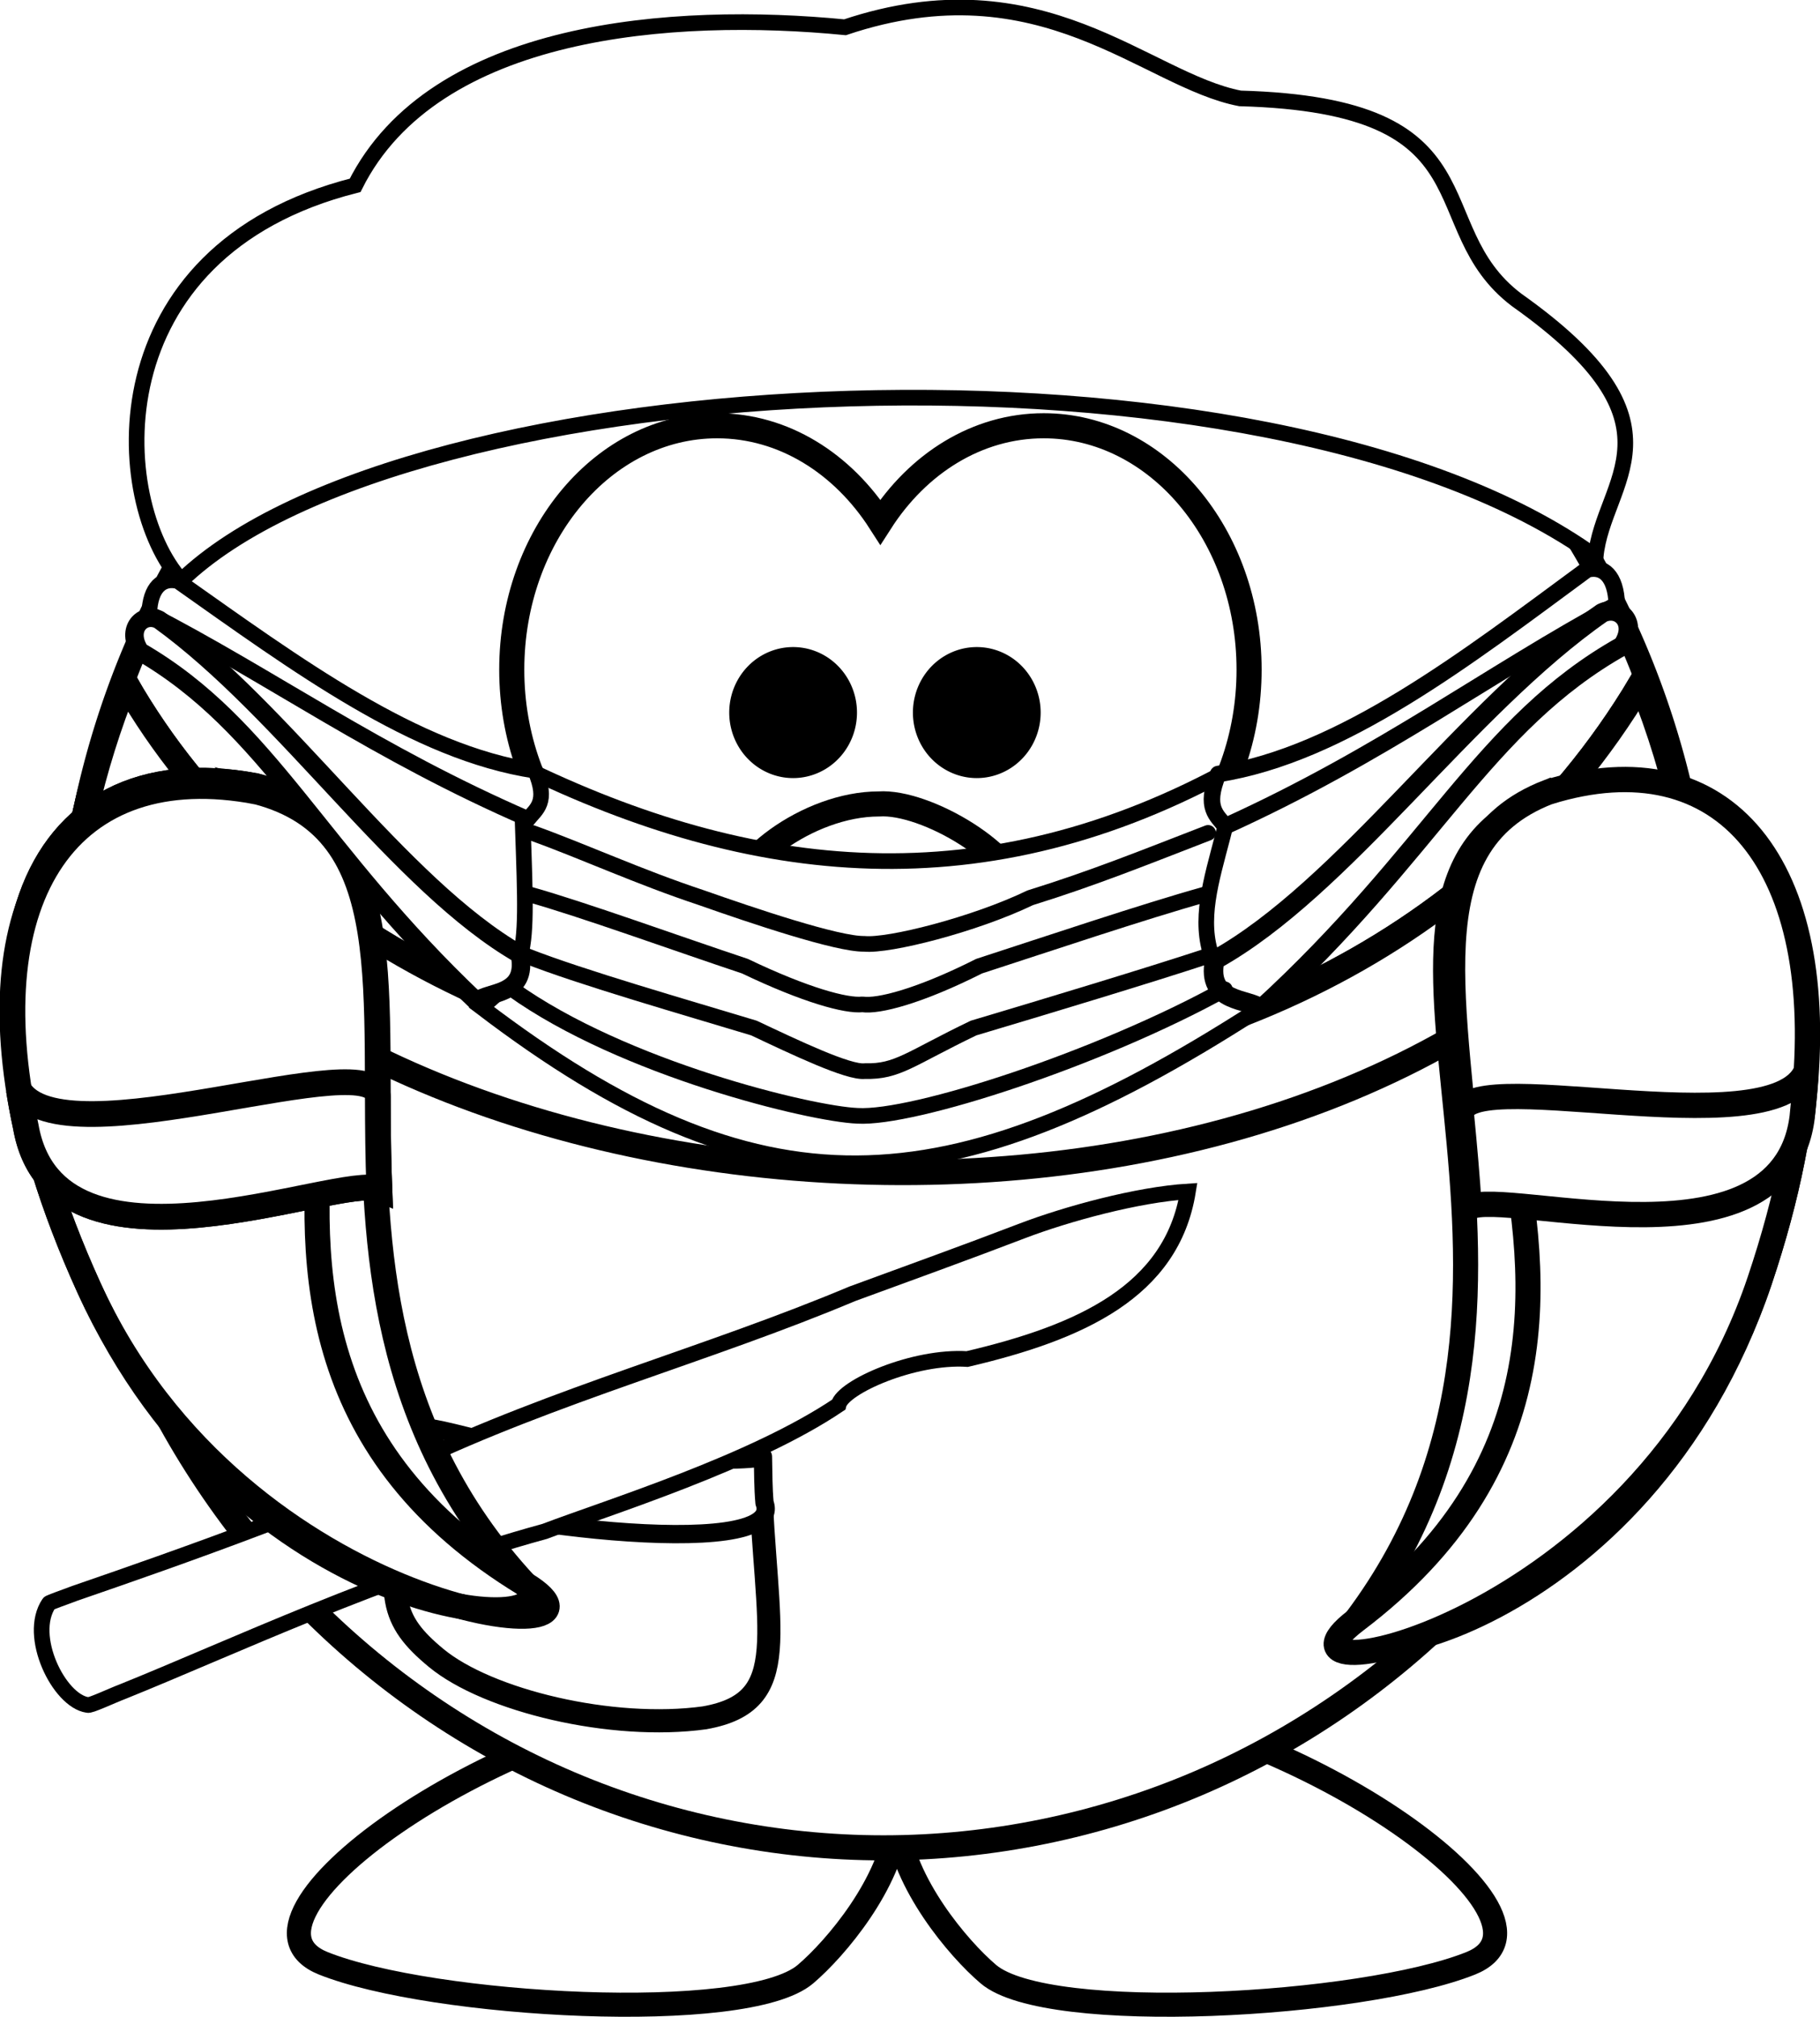 <?xml version="1.0" encoding="UTF-8" standalone="no"?>
<!-- Created with Inkscape (http://www.inkscape.org/) -->

<svg
   xmlns:dc="http://purl.org/dc/elements/1.1/"
   xmlns:cc="http://creativecommons.org/ns#"
   xmlns:rdf="http://www.w3.org/1999/02/22-rdf-syntax-ns#"
   xmlns:svg="http://www.w3.org/2000/svg"
   xmlns="http://www.w3.org/2000/svg"
   xmlns:xlink="http://www.w3.org/1999/xlink"
   xmlns:sodipodi="http://sodipodi.sourceforge.net/DTD/sodipodi-0.dtd"
   xmlns:inkscape="http://www.inkscape.org/namespaces/inkscape"
   id="svg17825"
   sodipodi:docname="surgeon-penguin.svg"
   viewBox="0 0 116.34 128.91"
   version="1.1"
   inkscape:version="0.91 r">
  <defs
     id="defs17827">
    <linearGradient
       id="linearGradient4347-6"
       y2="645.91"
       xlink:href="D:\Vector_Art\my_folder\OCAL_dev\#linearGradient4349"
       gradientUnits="userSpaceOnUse"
       x2="94.967"
       gradientTransform="matrix(0.252,-0.096,0.096,0.252,217.989,565.844)"
       y1="645.66"
       x1="93.454"
       inkscape:collect="always" />
    <linearGradient
       id="linearGradient3173-6-5-0">
      <stop
         id="stop3175-28-7-35"
         style="stop-color:#a5a5a5"
         offset="0" />
      <stop
         id="stop3177-7-3-5"
         style="stop-color:#000000"
         offset="1" />
    </linearGradient>
  </defs>
  <sodipodi:namedview
     id="base"
     bordercolor="#666666"
     inkscape:pageshadow="2"
     inkscape:window-y="27"
     fit-margin-left="0"
     pagecolor="#ffffff"
     fit-margin-top="0"
     inkscape:window-maximized="1"
     inkscape:zoom="15.839192"
     inkscape:window-x="0"
     inkscape:window-height="1014"
     showgrid="false"
     borderopacity="1.0"
     inkscape:current-layer="layer1"
     inkscape:cx="24.165707"
     inkscape:cy="70.805166"
     fit-margin-right="0"
     fit-margin-bottom="0"
     inkscape:window-width="1920"
     inkscape:pageopacity="0.0"
     inkscape:document-units="px" />
  <g
     id="layer1"
     inkscape:label="Ebene 1"
     inkscape:groupmode="layer"
     transform="translate(-256.12 -630.78)">
    <path
       id="path3806-0-1-91"
       style="color:#000000;fill:#ffffff;fill-rule:evenodd;stroke:#000000;stroke-width:1.54;fill-opacity:1"
       inkscape:connector-curvature="0"
       d="m 302.474,739.2 c -15.188,1.613 -32.607,14.291 -25.683,17.056 6.924,2.765 27.018,3.918 30.815,0.692 1.951,-1.658 5.442,-5.809 5.853,-9.704 0.412,3.895 3.892,8.047 5.843,9.704 3.797,3.226 23.902,2.072 30.825,-0.692 6.924,-2.765 -10.495,-15.443 -25.683,-17.056 -7.82,0.778 -10.634,3.488 -10.986,6.598 -0.352,-3.11 -3.165,-5.821 -10.986,-6.598 z" />
    <path
       id="path2385-16-4-2"
       style="color:#000000;fill:#ffffff;stroke:#000000;stroke-width:1.54;stroke-linecap:round;fill-opacity:1"
       inkscape:connector-curvature="0"
       d="m 364.995,693.89 a 52.296,53.95 0 0 1 -104.592,0 52.296,53.95 0 1 1 104.592,0 z" />
    <path
       id="path3167-8-2-9"
       style="fill:#ffffff;stroke:#000000;stroke-width:1.604;stroke-linecap:round"
       inkscape:connector-curvature="0"
       d="m 338.542,720.86 a 25.352,26.154 0 0 1 -50.703,0 25.352,26.154 0 1 1 50.703,0 z" />
    <path
       id="path2411-0-7-93"
       style="fill:#000000;fill-opacity:0.314"
       inkscape:connector-curvature="0"
       d="m 362.93,678.89 c 0.106,1.403 0.168,2.816 0.168,4.246 0,29.779 -23.437,53.947 -52.303,53.947 -23.822,0 -43.927,-16.459 -50.23,-38.948 2.103,27.795 24.646,49.701 52.125,49.701 28.866,0 52.303,-24.168 52.303,-53.947 0,-5.204 -0.728,-10.237 -2.063,-14.999 z" />
    <path
       inkscape:export-xdpi="59.982986"
       inkscape:connector-curvature="0"
       inkscape:export-filename="/home/bocian/Pulpit/bibliosfera/alojzy/rect11037-9-6-0.png"
       sodipodi:nodetypes="cssssssssccc"
       inkscape:export-ydpi="59.982986"
       d="m 365.006,695.049 c 0,7.046 -1.368,14.09 -3.995,20.599 -2.627,6.509 -6.513,12.48 -11.364,17.462 -4.852,4.982 -10.666,8.971 -17.004,11.667 -6.338,2.696 -13.196,4.097 -20.056,4.097 -6.86,0 -13.718,-1.401 -20.056,-4.097 -6.338,-2.696 -12.153,-6.685 -17.004,-11.667 -4.852,-4.982 -8.738,-10.952 -11.364,-17.462 -2.627,-6.509 -3.993,-13.553 -3.995,-20.599 0,-7.05 1.36,-14.097 3.985,-20.61 18.623,32.498 76.074,34.97 96.871,0 2.625,6.514 3.987,13.561 3.985,20.61 z"
       style="fill:#ffffff;stroke:#000000;stroke-width:1.604;stroke-linecap:round;fill-opacity:1"
       id="path2385-2-7-0-0-6-7-3" />
    <path
       inkscape:export-xdpi="59.982986"
       inkscape:connector-curvature="0"
       inkscape:export-filename="/home/bocian/Pulpit/bibliosfera/alojzy/rect11037-9-6-0.png"
       sodipodi:nodetypes="cccccc"
       inkscape:export-ydpi="59.982986"
       d="m 261.549,682.748 c 0.646,-2.837 1.516,-5.62 2.601,-8.312 18.623,32.498 76.074,34.97 96.871,0 1.188,2.948 2.117,6.006 2.779,9.123 -20.785,31.307 -84.114,27.965 -101.935,-0.748 z"
       style="fill:#ffffff;fill-opacity:1;stroke:#000000;stroke-width:1.604;stroke-linecap:round;stroke-opacity:1"
       id="path2385-2-7-2-6-3-7-24-3" />
    <path
       id="path3169-24-1-30-6-05-6-7"
       d="m 301.177,740.56 c 5.751,-1.026 3.865,-5.449 3.531,-15.527 -4.153,1.308 -20.114,-1.855 -22.483,1.685 -1.465,5.983 -1.146,7.606 1.775,10.02 3.286,2.718 11.215,4.65 17.177,3.824 z"
       sodipodi:nodetypes="ccccc"
       style="fill:#ffffff;fill-rule:evenodd;stroke:#000000;stroke-width:1.48;stroke-linecap:round;stroke-linejoin:round;fill-opacity:1"
       inkscape:connector-curvature="0" />
    <path
       id="path3169-24-1-1-0-0-2-9-2"
       d="m 304.991,726.829 c -0.087,-0.953 -0.08,-1.945 -0.102,-2.958 -1.036,0.487 -13.241,0.114 -18.946,-1.309 -4.82,-1.202 -2.764,-0.437 -3.432,2.262 -0.134,0.403 -0.241,0.799 -0.323,1.187 3.029,1.963 24.291,4.77 22.804,0.818 z"
       sodipodi:nodetypes="ccsccc"
       style="fill:#ffffff;fill-rule:evenodd;stroke:#000000;stroke-width:1.17;stroke-linecap:round;stroke-linejoin:round;fill-opacity:1"
       inkscape:connector-curvature="0" />
    <path
       id="path2387-0-6-2"
       style="fill:#ffffff;stroke:#000000;stroke-width:1.604;stroke-linecap:round"
       inkscape:connector-curvature="0"
       d="m 301.961,657.99 c -7.244,0 -13.128,6.984 -13.128,15.589 0,8.605 5.884,15.589 13.128,15.589 4.257,0 8.035,-2.415 10.433,-6.15 2.398,3.738 6.184,6.15 10.443,6.15 7.244,0 13.128,-6.984 13.128,-15.589 0,-8.605 -5.884,-15.589 -13.128,-15.589 -4.258,0 -8.045,2.413 -10.443,6.15 -2.398,-3.735 -6.176,-6.15 -10.433,-6.15 z" />
    <path
       id="path3393-6-2-16"
       style="fill:#000000;fill-opacity:0.314;fill-rule:evenodd"
       inkscape:connector-curvature="0"
       d="m 313.021,684.88 c -4.573,0 -9.544,4.297 -9.345,7.01 0.199,2.714 8.152,14.02 9.942,14.02 1.79,0 8.749,-11.081 8.55,-14.247 -0.199,-3.166 -6.164,-7.01 -9.146,-6.784 z" />
    <path
       id="path2391-7-0-55"
       style="fill:#ffffff;fill-rule:evenodd;stroke:#000000;stroke-width:1.604;fill-opacity:1"
       inkscape:connector-curvature="0"
       d="m 312.299,682.16 c -4.573,0 -9.544,3.897 -9.345,6.359 0.199,2.462 8.152,12.718 9.942,12.718 1.79,0 8.749,-10.051 8.55,-12.923 -0.199,-2.872 -6.164,-6.359 -9.146,-6.154 z" />
    <path
       id="path3163-3-7-1"
       style="fill:#000000;stroke:#000000;stroke-width:1.604;stroke-linecap:round"
       inkscape:connector-curvature="0"
       d="m 310.099,676.32 a 3.281,3.385 0 0 1 -6.562,0 3.281,3.385 0 1 1 6.562,0 z" />
    <path
       id="path3165-6-9-1"
       style="fill:#000000;stroke:#000000;stroke-width:1.604;stroke-linecap:round"
       inkscape:connector-curvature="0"
       d="m 321.84,676.32 a 3.281,3.385 0 1 1 -6.562,0 3.281,3.385 0 1 1 6.562,0 z" />
    <path
       id="path4361-4"
       style="color:#000000;fill:#ffffff;stroke:#000000;stroke-opacity:1;fill-opacity:1"
       sodipodi:nodetypes="cccccccccccc"
       inkscape:connector-curvature="0"
       d="m 321.436,709.456 c -3.691,1.412 -7.106,2.642 -10.836,4.01 -9.146,3.846 -18.992,6.449 -28.173,10.832 -6.253,3.159 -20.871,8.07 -21.539,8.316 -0.546,0.212 -1.622,0.579 -1.64,0.636 -1.404,2.076 0.644,6.228 2.464,6.492 0.126,0.088 1.505,-0.571 2.258,-0.857 6.747,-2.715 16.698,-7.423 26.971,-10.236 4.097,-1.555 13.291,-4.387 18.784,-8.092 0.276,-1.137 4.802,-3.141 8.223,-2.922 7.22,-1.695 13.074,-4.31 14.111,-10.71 -3.228,0.2 -7.751,1.432 -10.621,2.53 z" />
    <path
       inkscape:connector-curvature="0"
       d="m 303.017,717.966 0.41,-0.156 0.683,3.795 -0.372,0.163 -0.721,-3.802 z"
       style="fill:url(#linearGradient4347-6);stroke-width:1px"
       id="path4337-29" />
    <path
       d="m 272.458,680.997 c 15.692,4.059 -1.324,30.972 17.236,51.032 3.431,3.708 -18.113,2.541 -27.889,-18.952 -9.507,-20.902 -3.927,-34.822 10.653,-32.08 z"
       inkscape:connector-curvature="0"
       style="fill:#ffffff;fill-rule:evenodd;stroke:#000000;stroke-width:1.604"
       id="path3169-39-3-77" />
    <path
       d="m 272.458,680.997 c 15.692,4.059 -9.99,34.474 17.236,51.032 7.661,4.659 -18.113,2.541 -27.889,-18.952 -9.507,-20.902 -3.927,-34.822 10.653,-32.08 z"
       inkscape:connector-curvature="0"
       style="fill:none;fill-rule:evenodd;stroke:#000000;stroke-width:1.604"
       id="path3793-56-2-63" />
    <path
       id="path3169-24-1-30-6-05-6"
       d="m 272.559,681.372 c 9.361,2.459 7.325,12.96 7.81,25.399 -2.503,-1.034 -20.719,6.761 -22.599,-3.984 -3.212,-14.827 2.8,-23.706 14.79,-21.414 z"
       sodipodi:nodetypes="cccc"
       style="fill:#ffffff;fill-rule:evenodd;stroke:#000000;stroke-width:1.645;fill-opacity:1"
       inkscape:connector-curvature="0" />
    <path
       id="path3169-24-1-1-0-0-2-9"
       d="m 280.272,700.97 c 0.005,1.867 0.018,3.809 0.096,5.8 -2.503,-1.036 -20.719,6.759 -22.599,-3.986 -0.175,-0.806 -0.322,-1.595 -0.443,-2.366 2.76,4.729 23.172,-3.157 22.946,0.552 z"
       sodipodi:nodetypes="ccccc"
       style="fill:#ffffff;fill-rule:evenodd;stroke:#000000;stroke-width:1.645;fill-opacity:1"
       inkscape:connector-curvature="0" />
    <path
       d="m 354.73,681.82 c -15.196,5.637 4.474,30.676 -11.945,52.523 -3.035,4.038 18.278,0.681 25.813,-21.696 7.327,-21.762 0.358,-35.041 -13.867,-30.827 z"
       inkscape:connector-curvature="0"
       style="fill:#ffffff;fill-rule:evenodd;stroke:#000000;stroke-width:1.604"
       id="path3800-9-7-90" />
    <path
       d="m 354.73,681.82 c -15.196,5.637 13.452,33.276 -11.945,52.523 -7.147,5.416 18.278,0.681 25.813,-21.696 7.327,-21.762 0.358,-35.041 -13.867,-30.827 z"
       inkscape:connector-curvature="0"
       style="fill:#ffffff;fill-rule:evenodd;stroke:#000000;stroke-width:1.604;fill-opacity:1"
       id="path3802-9-1-2" />
    <path
       d="m 355.086,681.4 c -8.758,3.399 -5.767,13.639 -5.007,26.062 2.304,-1.285 20.589,4.612 21.338,-6.269 1.628,-15.075 -5.028,-23.296 -16.33,-19.792 z"
       inkscape:connector-curvature="0"
       style="fill:#ffffff;fill-rule:evenodd;stroke:#000000;stroke-width:1.617;fill-opacity:1"
       sodipodi:nodetypes="cccc"
       id="path3169-24-1-3-7-7-8-0-1" />
    <path
       d="m 349.552,702.16 c 0.179,1.858 0.358,3.791 0.479,5.78 2.304,-1.285 20.589,4.612 21.338,-6.269 0.088,-0.82 0.153,-1.62 0.193,-2.398 -2.188,4.986 -22.592,-0.779 -22.01,2.887 z"
       inkscape:connector-curvature="0"
       style="fill:#ffffff;fill-rule:evenodd;stroke:#000000;stroke-width:1.617;fill-opacity:1"
       sodipodi:nodetypes="ccccc"
       id="path3169-24-1-1-1-1-13-1-1-0" />
    <path
       id="path15560"
       sodipodi:nodetypes="ccccsc"
       style="fill:#ffffff;stroke:#000000;stroke-width:1px;stroke-opacity:1;fill-opacity:1"
       inkscape:connector-curvature="0"
       d="m 289.42,679.748 c 0.308,11.849 0.939,12.581 -2.525,15.405 17.779,13.539 29.698,12.968 49.497,0.253 -5.971,-4.419 -1.751,-9.347 -1.263,-15.657 -8.033,4.469 -15.78,6.265 -23.359,6.046 -7.579,-0.219 -14.99,-2.453 -22.351,-6.046 z" />
    <path
       id="path15562-7"
       sodipodi:nodetypes="ccccc"
       style="color:#000000;fill:#ffffff;stroke:#000000;stroke-width:1px;stroke-linecap:round;stroke-linejoin:round;fill-opacity:1"
       inkscape:connector-curvature="0"
       d="m 265.66,669.998 c 7.929,4.096 14.484,8.9 24.223,13.128 0.499,-0.638 1.313,-1.066 0.447,-3.092 -7.685,-1.153 -15.293,-6.801 -22.834,-12.117 -0.99,-0.241 -1.779,0.368 -1.836,2.082 z" />
    <path
       id="path15562-7-3"
       sodipodi:nodetypes="ccccc"
       style="color:#000000;fill:#ffffff;stroke:#000000;stroke-width:1.056px;stroke-linecap:round;stroke-linejoin:round;fill-opacity:1"
       inkscape:connector-curvature="0"
       d="m 359.47,669.418 c -8.191,4.42 -14.963,9.604 -25.024,14.166 -0.516,-0.688 -1.357,-1.151 -0.461,-3.336 7.939,-1.244 15.799,-7.339 23.589,-13.076 1.022,-0.26 1.838,0.397 1.896,2.246 z" />
    <path
       id="path15562-7-4"
       sodipodi:nodetypes="ccccc"
       style="color:#000000;fill:#ffffff;stroke:#000000;stroke-width:1.183px;stroke-linecap:round;stroke-linejoin:round;fill-opacity:1"
       inkscape:connector-curvature="0"
       d="m 265.07,672.418 c 8.281,4.8 11.341,12.738 21.518,22.368 0.674,-0.676 3.302,-0.306 2.765,-3.015 -7.7,-4.415 -14.97,-15.549 -23.063,-21.378 -1.032,-0.526 -2.168,0.591 -1.22,2.024 z" />
    <path
       id="path15562-7-4-9"
       sodipodi:nodetypes="ccccc"
       style="color:#000000;fill:#ffffff;stroke:#000000;stroke-width:1.248px;stroke-linecap:round;stroke-linejoin:round;fill-opacity:1"
       inkscape:connector-curvature="0"
       d="m 359.83,672.058 c -8.887,4.979 -12.171,13.214 -23.094,23.205 -0.724,-0.701 -3.543,-0.317 -2.968,-3.127 8.264,-4.58 16.066,-16.131 24.752,-22.177 1.108,-0.545 2.327,0.614 1.31,2.1 z" />
    <path
       id="path15649"
       sodipodi:nodetypes="ccccc"
       style="fill:none;stroke:#000000;stroke-width:1px;stroke-linecap:round;stroke-linejoin:round"
       inkscape:connector-curvature="0"
       d="m 290.13,684.008 c 3.293,1.181 6.798,2.808 10.845,4.149 3.216,1.132 8.682,2.978 10.397,2.943 1.557,0.155 7.025,-1.222 10.601,-2.943 4.114,-1.28 7.366,-2.602 11.371,-4.149" />
    <path
       id="path15651"
       sodipodi:nodetypes="ccccc"
       style="fill:none;stroke:#000000;stroke-width:1px;stroke-linecap:round;stroke-linejoin:round"
       inkscape:connector-curvature="0"
       d="m 289.95,687.938 c 3.329,0.927 9.538,3.177 13.785,4.588 3.868,1.852 6.485,2.56 7.517,2.444 0.999,0.148 3.602,-0.5 7.459,-2.444 4.236,-1.376 10.53,-3.493 14.453,-4.588" />
    <path
       id="path15653"
       sodipodi:nodetypes="ccccc"
       style="fill:none;stroke:#000000;stroke-width:1px;stroke-linecap:round;stroke-linejoin:round"
       inkscape:connector-curvature="0"
       d="m 289.77,691.868 c 3.505,1.381 10.282,3.322 14.541,4.612 2.641,1.245 6.066,2.879 7.093,2.753 2.094,0.058 2.878,-0.796 6.952,-2.753 4.452,-1.326 11.243,-3.377 14.986,-4.612" />
    <path
       id="path15655"
       sodipodi:nodetypes="ccc"
       style="fill:none;stroke:#000000;stroke-width:1px;stroke-linecap:round;stroke-linejoin:round"
       inkscape:connector-curvature="0"
       d="m 288.88,694.008 c 7.09,5.068 19.074,7.966 22.054,8.083 3.558,0.215 15.448,-3.641 23.481,-8.083" />
    <path
       inkscape:connector-curvature="0"
       style="fill:#ffffff;stroke:#000000;stroke-width:1px;fill-opacity:1"
       sodipodi:nodetypes="ccccccc"
       d="m 267.71,667.878 c 14.351,-13.844 69.477,-16.65 90.409,-1.515 0.465,-4.906 6.262,-8.409 -5.051,-16.415 -6.226,-4.716 -1.108,-12.423 -17.678,-12.879 -6.02,-1.151 -12.666,-8.768 -25.254,-4.546 -10.955,-1.069 -26.269,0.009 -31.315,10.102 -16.637,4.209 -15.629,20.225 -11.112,25.254 z"
       id="path15706" />
  </g>
</svg>
